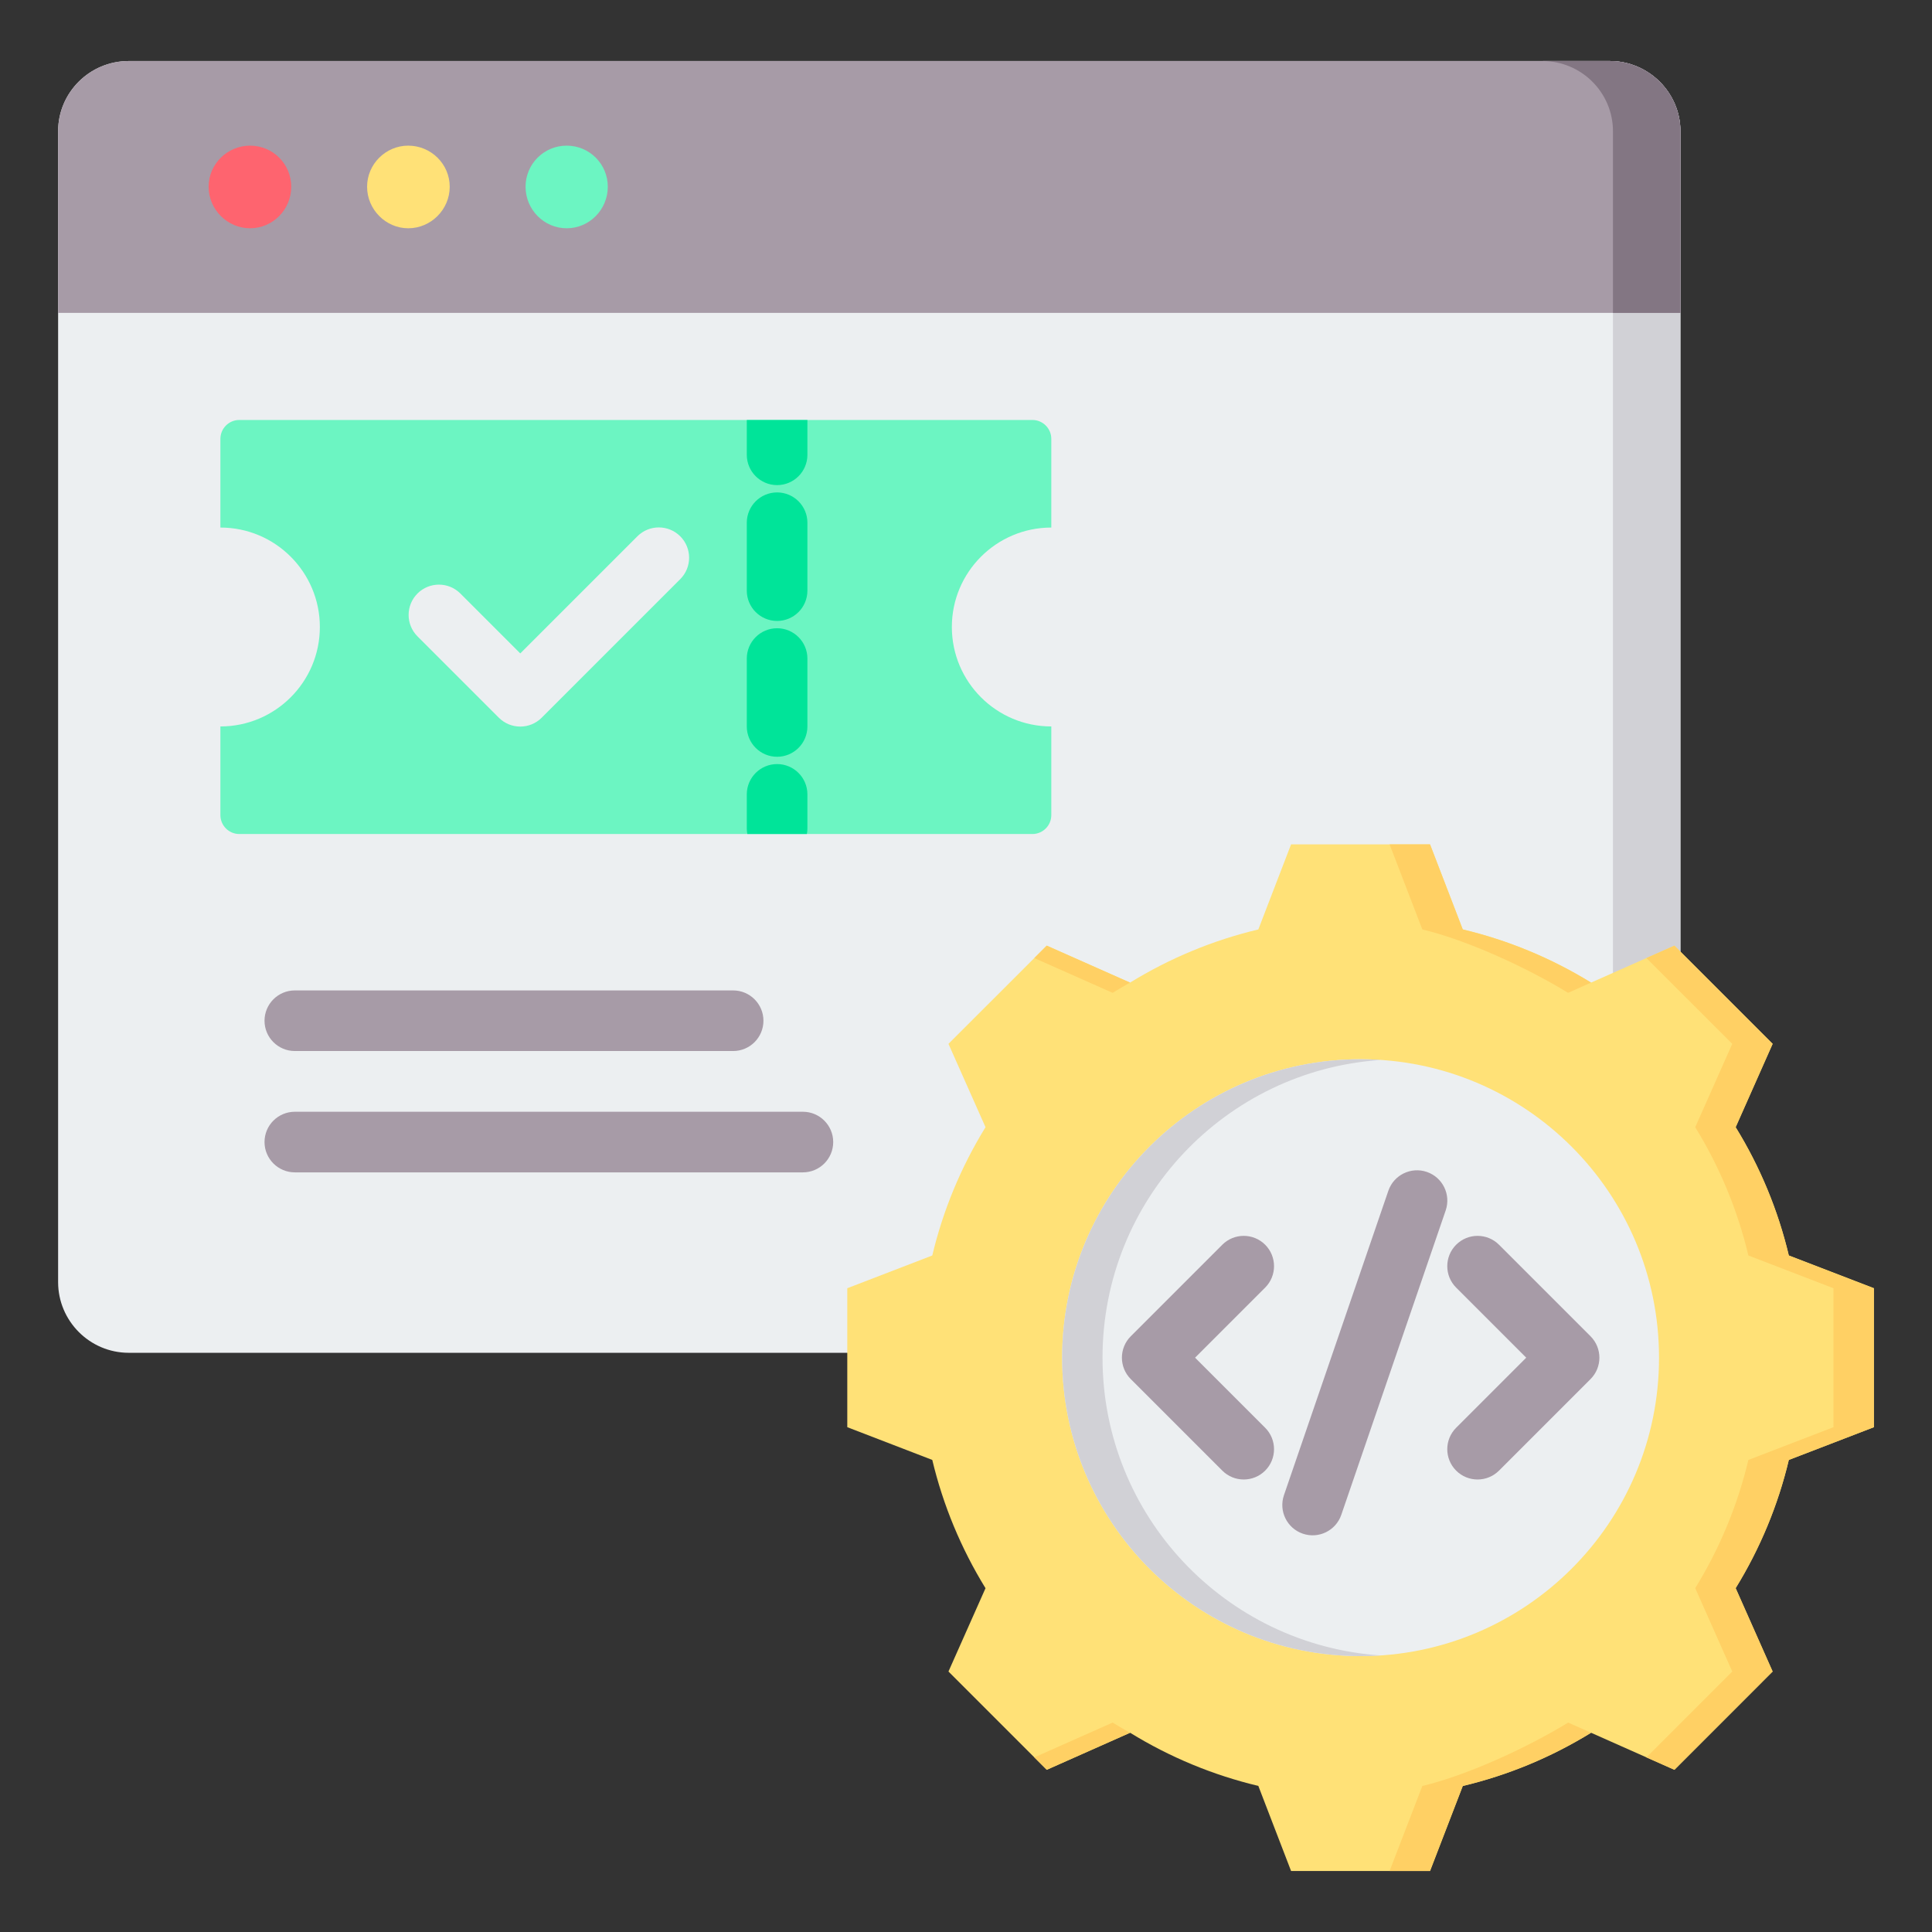 <svg clip-rule="evenodd" fill-rule="evenodd" stroke-linejoin="round" stroke-miterlimit="2" viewBox="0 0 510 510" xmlns="http://www.w3.org/2000/svg"><rect x="0" y="0" width="510" height="510" fill="#333333" stroke="none"/><g><g><path d="m33.992 16.106h390.948c10.222 0 18.652 8.325 18.652 18.546v303.802c0 10.222-8.43 18.652-18.652 18.652h-390.948c-10.327 0-18.652-8.43-18.652-18.652v-303.802c0-10.221 8.325-18.546 18.652-18.546z" fill="#eceff1"/><path d="m407.132 16.106h17.808c10.222 0 18.652 8.325 18.652 18.546v303.802c0 10.222-8.43 18.652-18.652 18.652h-17.808c10.327 0 18.651-8.43 18.651-18.652v-303.802c0-10.221-8.324-18.546-18.651-18.546z" fill="#d1d1d6"/><path d="m33.992 16.106h390.948c10.222 0 18.652 8.325 18.652 18.546v47.947h-428.252v-47.947c0-10.221 8.325-18.546 18.652-18.546z" fill="#a79ba7"/><path d="m407.132 16.106h17.808c10.222 0 18.652 8.325 18.652 18.546v47.947h-17.809v-47.947c0-10.221-8.324-18.546-18.651-18.546z" fill="#837683"/><path d="m66.026 60.259c6.007 0 10.854-4.953 10.854-10.959 0-6.007-4.847-10.854-10.854-10.854-6.006 0-10.959 4.847-10.959 10.854 0 6.006 4.953 10.959 10.959 10.959z" fill="#fe646f"/><path d="m107.756 60.259c6.006 0 10.959-4.953 10.959-10.959 0-6.007-4.953-10.854-10.959-10.854-5.902 0-10.854 4.847-10.854 10.854 0 6.006 4.952 10.959 10.854 10.959z" fill="#ffe177"/><path d="m149.59 60.259c6.007 0 10.854-4.953 10.854-10.959 0-6.007-4.847-10.854-10.854-10.854-6.006 0-10.854 4.847-10.854 10.854 0 6.006 4.848 10.959 10.854 10.959z" fill="#6cf5c2"/></g><g><path d="m277.517 191.765v23.398c0 2.762-2.239 5-5 5h-209.336c-2.761 0-5-2.238-5-5v-23.398c14.489 0 26.253-11.764 26.253-26.253s-11.764-26.252-26.253-26.252v-23.398c0-2.762 2.239-5 5-5h209.336c2.761 0 5 2.238 5 5v23.398c-14.489 0-26.252 11.763-26.252 26.252s11.763 26.253 26.252 26.253z" fill="#6cf5c2"/><path d="m213.132 110.862c.002.077.003.154.003.231v8.964c0 4.415-3.585 8-8 8s-8-3.585-8-8v-8.964c0-.077.001-.154.003-.231zm-15.856 109.301c-.092-.487-.141-.99-.141-1.504v-8.964c0-4.415 3.585-8 8-8s8 3.585 8 8v8.964c0 .514-.049 1.017-.141 1.504zm-.141-82.178c0-4.416 3.585-8 8-8s8 3.584 8 8v17.927c0 4.416-3.585 8-8 8s-8-3.584-8-8zm0 35.855c0-4.415 3.585-8 8-8s8 3.585 8 8v17.928c0 4.415-3.585 8-8 8s-8-3.585-8-8z" fill="#00e499"/><path d="m110.207 167.983c-3.122-3.122-3.122-8.192 0-11.314s8.192-3.122 11.314 0c0 0 15.816 15.816 15.816 15.816l30.916-30.916c3.122-3.122 8.191-3.122 11.313 0s3.122 8.192 0 11.314l-36.572 36.573c-3.124 3.124-8.19 3.124-11.314 0z" fill="#eceff1"/></g><path d="m77.827 277.446c-4.415 0-8-3.585-8-8s3.585-8 8-8h115.703c4.416 0 8 3.585 8 8s-3.584 8-8 8zm0 32.029c-4.415 0-8-3.585-8-8 0-4.416 3.585-8 8-8h134.12c4.415 0 8 3.584 8 8 0 4.415-3.585 8-8 8z" fill="#a79ba7"/><g><path d="m386.135 245.348c11.971 2.849 23.398 7.586 33.865 14.036l22.006-9.763 25.927 25.927-9.763 22.006c6.45 10.467 11.187 21.894 14.036 33.865l22.454 8.642v36.682l-22.454 8.642c-2.849 11.955-7.586 23.382-14.036 33.849l9.763 22.006-25.927 25.943-22.006-9.779c-10.467 6.45-21.894 11.203-33.865 14.052l-8.642 22.438h-36.682l-8.642-22.454c-11.955-2.849-23.382-7.586-33.849-14.036l-22.006 9.779-25.943-25.943 9.779-21.99c-6.45-10.483-11.203-21.91-14.052-33.865l-22.438-8.642v-36.682l22.438-8.642c2.849-11.971 7.602-23.398 14.052-33.865l-9.779-22.006 25.943-25.927 21.99 9.763c10.483-6.45 21.91-11.187 33.865-14.036l8.642-22.454h36.682z" fill="#ffe177"/><path d="m434.612 252.902 7.394-3.281 25.927 25.927-9.763 22.006c6.45 10.467 11.187 21.894 14.036 33.865l22.454 8.642v36.682l-22.454 8.642c-2.849 11.955-7.586 23.382-14.036 33.849l9.763 22.006-25.927 25.943-7.394-3.281 22.662-22.662-9.778-22.006c6.449-10.467 11.186-21.894 14.035-33.849l22.454-8.642v-36.682l-22.454-8.642c-2.849-11.971-7.586-23.398-14.035-33.865l9.778-22.006zm-161.579 0 3.281-3.281 21.99 9.763c-1.553.864-3.089 1.76-4.593 2.704zm113.102-7.554c11.971 2.849 23.398 7.586 33.865 14.036l-6.065 2.704c-10.467-6.449-26.503-13.891-38.475-16.74l-8.642-22.454h10.675zm-87.815 212.056-22.006 9.779-3.281-3.281 20.678-9.186c1.504.928 3.04 1.824 4.609 2.688zm121.68 0c-10.467 6.45-21.894 11.203-33.865 14.052l-8.642 22.438h-10.675l8.642-22.438c11.972-2.849 28.008-10.291 38.491-16.74z" fill="#ffd064"/><path d="m359.152 279.613c43.516 0 78.789 35.273 78.789 78.789 0 43.5-35.273 78.773-78.789 78.773-43.5 0-78.773-35.273-78.773-78.773 0-43.516 35.273-78.789 78.773-78.789z" fill="#eceff1"/><path d="m359.152 279.613c1.793 0 3.569.064 5.345.192-41.018 2.737-73.459 36.874-73.459 78.597 0 41.707 32.441 75.844 73.459 78.597-1.776.112-3.552.176-5.345.176-43.5 0-78.773-35.273-78.773-78.773 0-43.516 35.273-78.789 78.773-78.789z" fill="#d1d1d6"/></g><path d="m333.971 376.894c3.122 3.123 3.122 8.192 0 11.314-3.123 3.122-8.192 3.122-11.314 0l-24.157-24.157c-3.125-3.124-3.125-8.19 0-11.314l24.157-24.157c3.122-3.122 8.191-3.122 11.314 0 3.122 3.122 3.122 8.192 0 11.314l-18.501 18.5zm32.52-62.562c1.433-4.176 5.986-6.404 10.163-4.972 4.176 1.432 6.404 5.986 4.972 10.163l-27.558 80.357c-1.433 4.176-5.987 6.404-10.163 4.972-4.177-1.433-6.405-5.986-4.972-10.163zm29.209 73.876c-3.122 3.122-8.191 3.122-11.313 0s-3.122-8.191 0-11.314l18.5-18.5-18.5-18.5c-3.122-3.122-3.122-8.192 0-11.314s8.191-3.122 11.313 0l24.158 24.157c3.124 3.124 3.124 8.19 0 11.314z" fill="#a79ba7"/></g></svg>